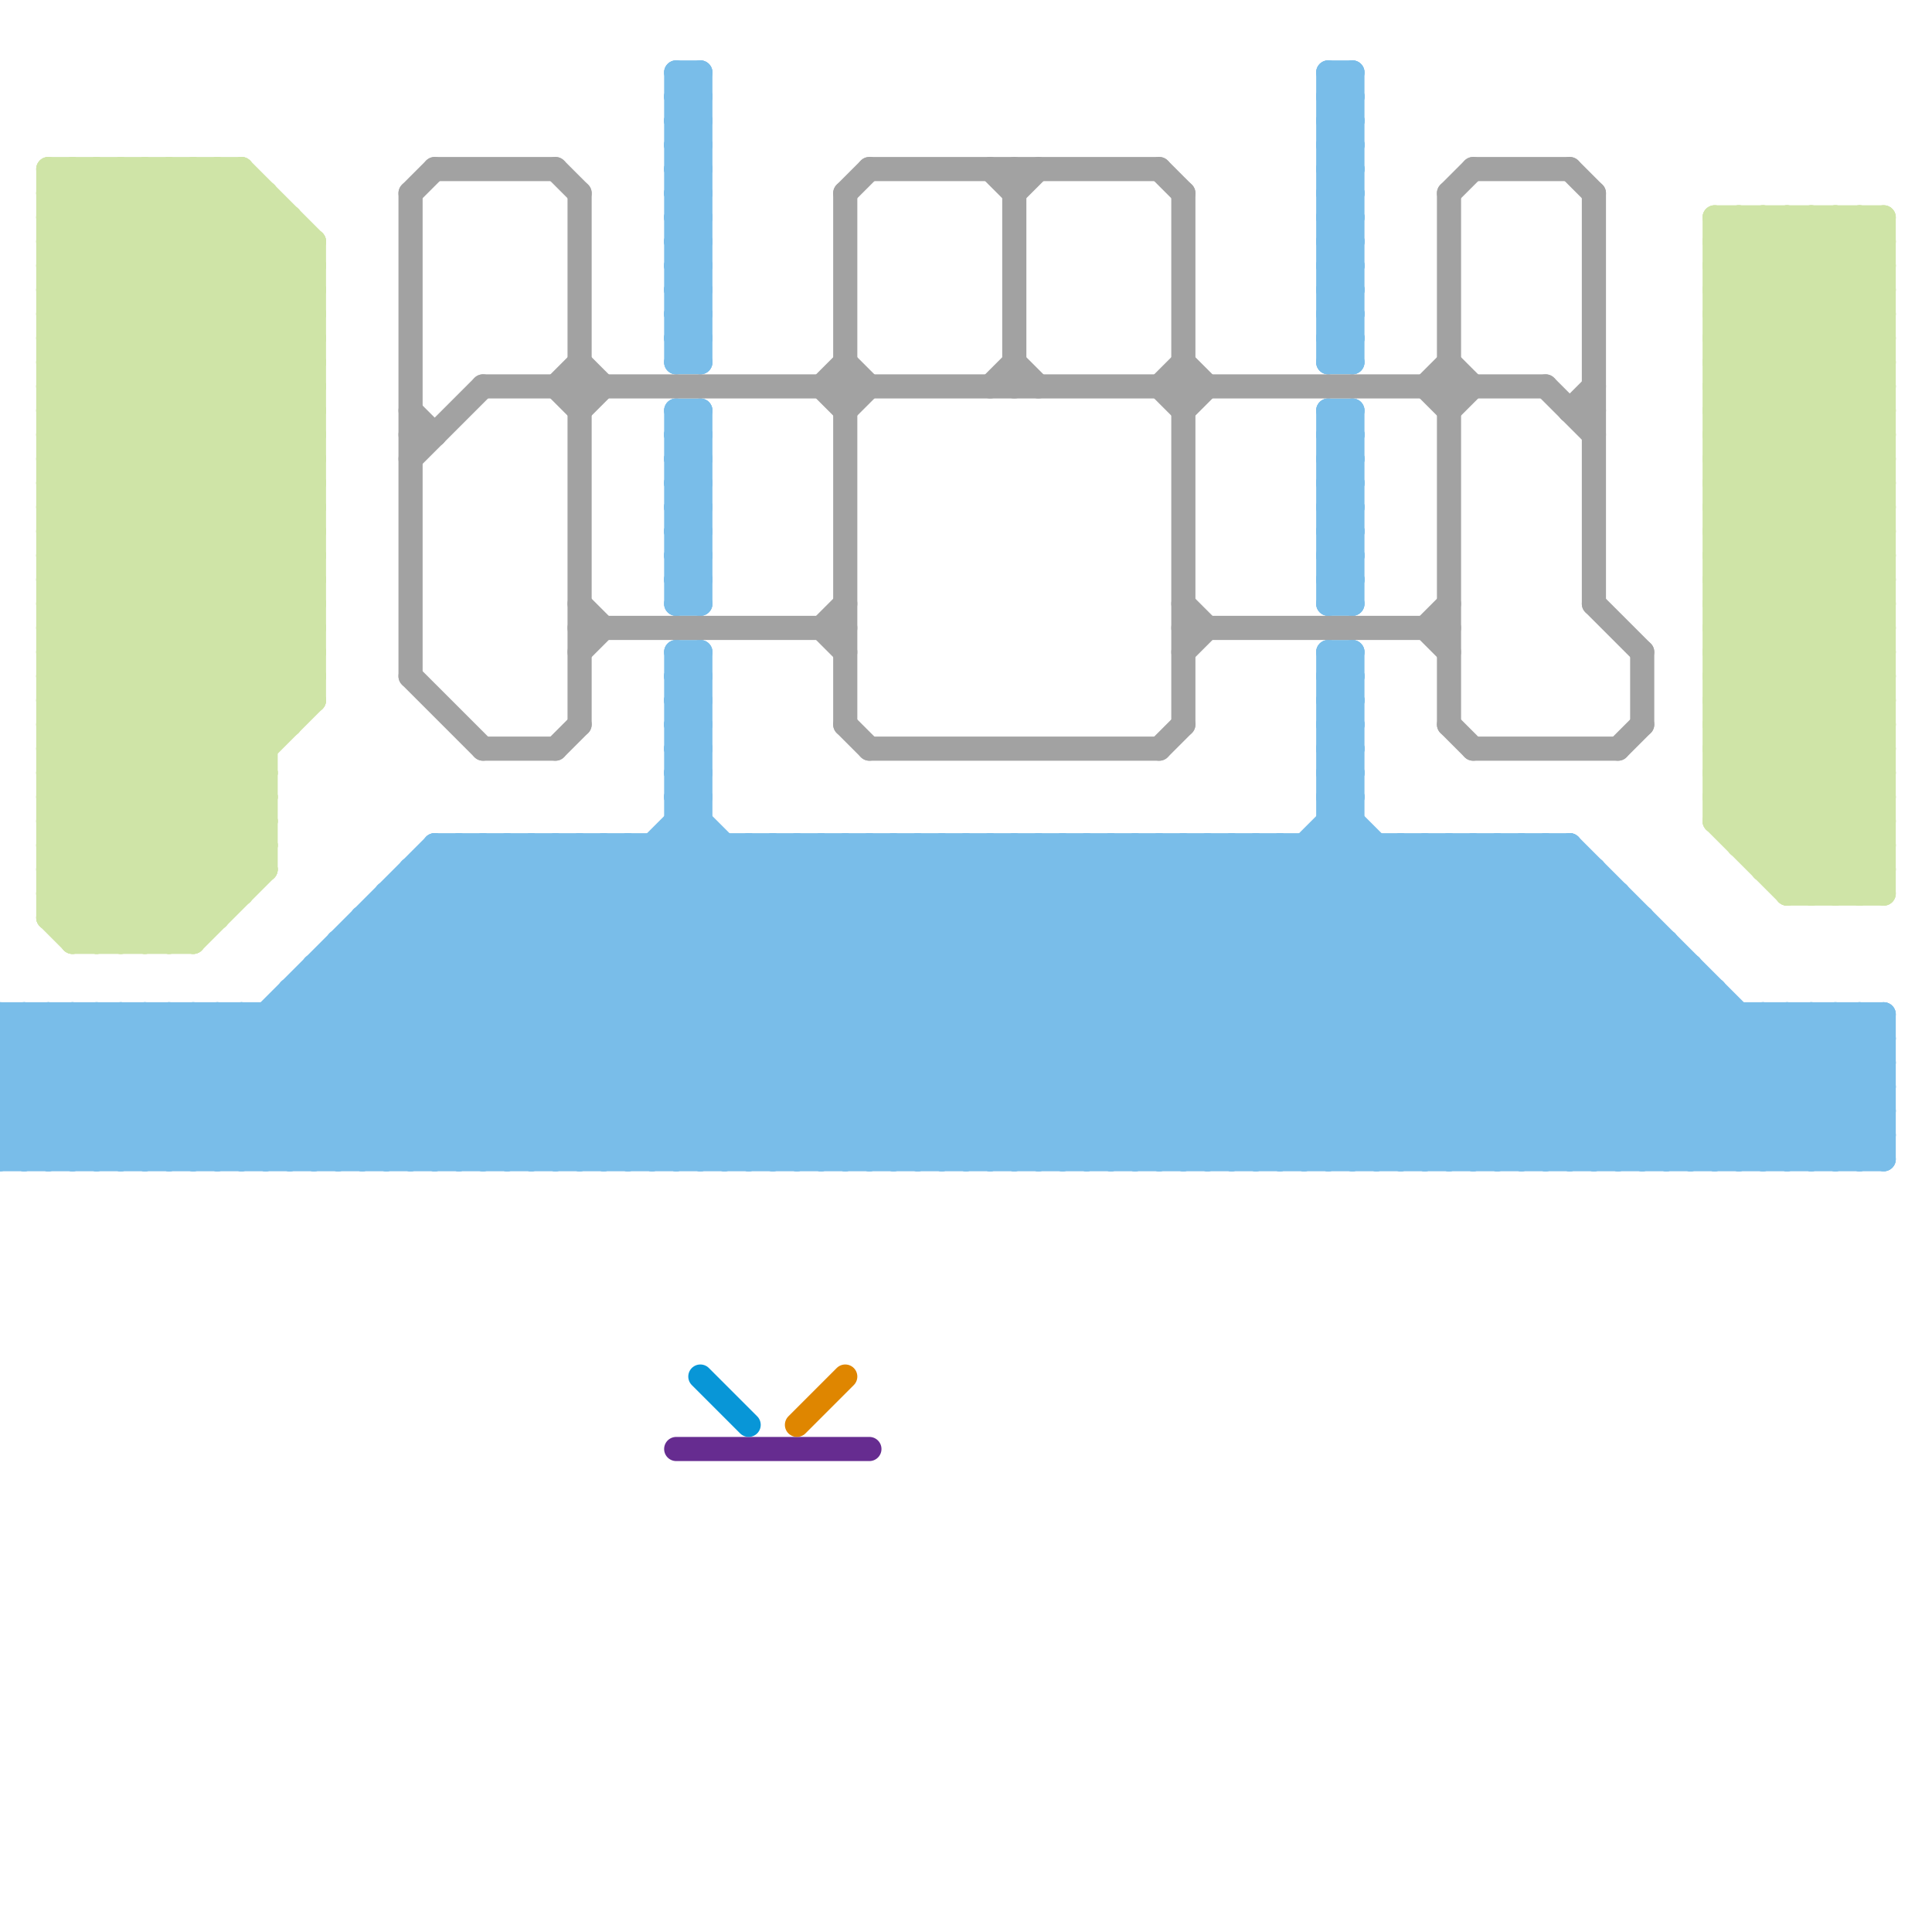 
<svg version="1.1" xmlns="http://www.w3.org/2000/svg" viewBox="0 0 80 80">
<style>line { stroke-width: 1; fill: none; stroke-linecap: round; stroke-linejoin: round; } .c0 { stroke: #79bde9 } .c1 { stroke: #cfe4a7 } .c2 { stroke: #a2a2a2 } .c3 { stroke: #662c90 } .c4 { stroke: #0896d7 } .c5 { stroke: #df8600 }</style><line class="c0" x1="55" y1="29" x2="56" y2="30"/><line class="c0" x1="55" y1="7" x2="56" y2="8"/><line class="c0" x1="28" y1="18" x2="29" y2="18"/><line class="c0" x1="64" y1="35" x2="77" y2="48"/><line class="c0" x1="38" y1="35" x2="38" y2="48"/><line class="c0" x1="77" y1="42" x2="78" y2="43"/><line class="c0" x1="7" y1="42" x2="7" y2="48"/><line class="c0" x1="55" y1="10" x2="56" y2="10"/><line class="c0" x1="40" y1="35" x2="40" y2="48"/><line class="c0" x1="55" y1="12" x2="56" y2="12"/><line class="c0" x1="62" y1="48" x2="70" y2="40"/><line class="c0" x1="41" y1="48" x2="56" y2="33"/><line class="c0" x1="63" y1="35" x2="76" y2="48"/><line class="c0" x1="55" y1="28" x2="56" y2="29"/><line class="c0" x1="4" y1="42" x2="10" y2="48"/><line class="c0" x1="28" y1="6" x2="29" y2="6"/><line class="c0" x1="55" y1="30" x2="56" y2="31"/><line class="c0" x1="28" y1="21" x2="29" y2="20"/><line class="c0" x1="28" y1="8" x2="29" y2="8"/><line class="c0" x1="73" y1="42" x2="78" y2="47"/><line class="c0" x1="42" y1="48" x2="56" y2="34"/><line class="c0" x1="25" y1="48" x2="38" y2="35"/><line class="c0" x1="28" y1="22" x2="29" y2="23"/><line class="c0" x1="12" y1="48" x2="25" y2="35"/><line class="c0" x1="33" y1="35" x2="33" y2="48"/><line class="c0" x1="55" y1="11" x2="56" y2="11"/><line class="c0" x1="69" y1="39" x2="69" y2="48"/><line class="c0" x1="55" y1="31" x2="56" y2="30"/><line class="c0" x1="58" y1="35" x2="71" y2="48"/><line class="c0" x1="29" y1="17" x2="29" y2="25"/><line class="c0" x1="55" y1="33" x2="56" y2="32"/><line class="c0" x1="55" y1="48" x2="66" y2="37"/><line class="c0" x1="28" y1="5" x2="29" y2="6"/><line class="c0" x1="28" y1="7" x2="29" y2="8"/><line class="c0" x1="52" y1="35" x2="65" y2="48"/><line class="c0" x1="28" y1="27" x2="29" y2="27"/><line class="c0" x1="28" y1="29" x2="29" y2="29"/><line class="c0" x1="13" y1="48" x2="26" y2="35"/><line class="c0" x1="60" y1="35" x2="73" y2="48"/><line class="c0" x1="55" y1="22" x2="56" y2="21"/><line class="c0" x1="34" y1="35" x2="34" y2="48"/><line class="c0" x1="28" y1="48" x2="41" y2="35"/><line class="c0" x1="12" y1="41" x2="19" y2="48"/><line class="c0" x1="53" y1="35" x2="66" y2="48"/><line class="c0" x1="30" y1="35" x2="30" y2="48"/><line class="c0" x1="55" y1="35" x2="68" y2="48"/><line class="c0" x1="28" y1="18" x2="29" y2="17"/><line class="c0" x1="28" y1="10" x2="29" y2="9"/><line class="c0" x1="28" y1="12" x2="29" y2="11"/><line class="c0" x1="40" y1="48" x2="53" y2="35"/><line class="c0" x1="17" y1="37" x2="28" y2="48"/><line class="c0" x1="65" y1="48" x2="71" y2="42"/><line class="c0" x1="8" y1="42" x2="8" y2="48"/><line class="c0" x1="55" y1="10" x2="56" y2="9"/><line class="c0" x1="55" y1="12" x2="56" y2="11"/><line class="c0" x1="73" y1="42" x2="73" y2="48"/><line class="c0" x1="54" y1="35" x2="54" y2="48"/><line class="c0" x1="28" y1="28" x2="29" y2="28"/><line class="c0" x1="0" y1="43" x2="78" y2="43"/><line class="c0" x1="10" y1="42" x2="10" y2="48"/><line class="c0" x1="55" y1="6" x2="56" y2="7"/><line class="c0" x1="55" y1="8" x2="56" y2="9"/><line class="c0" x1="55" y1="28" x2="56" y2="28"/><line class="c0" x1="46" y1="35" x2="59" y2="48"/><line class="c0" x1="55" y1="30" x2="56" y2="30"/><line class="c0" x1="8" y1="48" x2="21" y2="35"/><line class="c0" x1="74" y1="42" x2="74" y2="48"/><line class="c0" x1="28" y1="9" x2="29" y2="10"/><line class="c0" x1="48" y1="35" x2="61" y2="48"/><line class="c0" x1="55" y1="13" x2="56" y2="13"/><line class="c0" x1="15" y1="38" x2="15" y2="48"/><line class="c0" x1="55" y1="11" x2="56" y2="10"/><line class="c0" x1="59" y1="35" x2="59" y2="48"/><line class="c0" x1="55" y1="27" x2="56" y2="28"/><line class="c0" x1="13" y1="40" x2="70" y2="40"/><line class="c0" x1="28" y1="5" x2="29" y2="5"/><line class="c0" x1="28" y1="7" x2="29" y2="7"/><line class="c0" x1="34" y1="48" x2="47" y2="35"/><line class="c0" x1="3" y1="42" x2="3" y2="48"/><line class="c0" x1="76" y1="48" x2="78" y2="46"/><line class="c0" x1="49" y1="35" x2="49" y2="48"/><line class="c0" x1="28" y1="29" x2="29" y2="28"/><line class="c0" x1="36" y1="35" x2="36" y2="48"/><line class="c0" x1="36" y1="48" x2="49" y2="35"/><line class="c0" x1="5" y1="42" x2="5" y2="48"/><line class="c0" x1="30" y1="48" x2="43" y2="35"/><line class="c0" x1="28" y1="27" x2="28" y2="48"/><line class="c0" x1="28" y1="23" x2="29" y2="24"/><line class="c0" x1="74" y1="48" x2="78" y2="44"/><line class="c0" x1="28" y1="17" x2="29" y2="18"/><line class="c0" x1="0" y1="44" x2="2" y2="42"/><line class="c0" x1="55" y1="32" x2="56" y2="31"/><line class="c0" x1="31" y1="35" x2="31" y2="48"/><line class="c0" x1="55" y1="17" x2="56" y2="18"/><line class="c0" x1="31" y1="48" x2="44" y2="35"/><line class="c0" x1="61" y1="35" x2="74" y2="48"/><line class="c0" x1="0" y1="43" x2="1" y2="42"/><line class="c0" x1="28" y1="28" x2="29" y2="27"/><line class="c0" x1="21" y1="35" x2="34" y2="48"/><line class="c0" x1="64" y1="35" x2="64" y2="48"/><line class="c0" x1="60" y1="48" x2="69" y2="39"/><line class="c0" x1="0" y1="43" x2="5" y2="48"/><line class="c0" x1="23" y1="35" x2="36" y2="48"/><line class="c0" x1="76" y1="42" x2="76" y2="48"/><line class="c0" x1="28" y1="9" x2="29" y2="9"/><line class="c0" x1="49" y1="48" x2="62" y2="35"/><line class="c0" x1="0" y1="46" x2="2" y2="48"/><line class="c0" x1="55" y1="13" x2="56" y2="12"/><line class="c0" x1="24" y1="48" x2="37" y2="35"/><line class="c0" x1="28" y1="32" x2="29" y2="33"/><line class="c0" x1="50" y1="35" x2="50" y2="48"/><line class="c0" x1="55" y1="27" x2="56" y2="27"/><line class="c0" x1="51" y1="35" x2="64" y2="48"/><line class="c0" x1="55" y1="19" x2="56" y2="19"/><line class="c0" x1="55" y1="21" x2="56" y2="21"/><line class="c0" x1="14" y1="48" x2="29" y2="33"/><line class="c0" x1="2" y1="48" x2="8" y2="42"/><line class="c0" x1="28" y1="15" x2="29" y2="15"/><line class="c0" x1="6" y1="42" x2="6" y2="48"/><line class="c0" x1="28" y1="17" x2="29" y2="17"/><line class="c0" x1="55" y1="17" x2="55" y2="25"/><line class="c0" x1="71" y1="41" x2="71" y2="48"/><line class="c0" x1="52" y1="35" x2="52" y2="48"/><line class="c0" x1="75" y1="48" x2="78" y2="45"/><line class="c0" x1="39" y1="35" x2="39" y2="48"/><line class="c0" x1="39" y1="48" x2="52" y2="35"/><line class="c0" x1="17" y1="36" x2="29" y2="48"/><line class="c0" x1="28" y1="20" x2="29" y2="19"/><line class="c0" x1="72" y1="42" x2="72" y2="48"/><line class="c0" x1="37" y1="48" x2="50" y2="35"/><line class="c0" x1="53" y1="35" x2="53" y2="48"/><line class="c0" x1="14" y1="39" x2="69" y2="39"/><line class="c0" x1="28" y1="14" x2="29" y2="15"/><line class="c0" x1="0" y1="42" x2="78" y2="42"/><line class="c0" x1="64" y1="48" x2="71" y2="41"/><line class="c0" x1="55" y1="14" x2="56" y2="15"/><line class="c0" x1="7" y1="42" x2="13" y2="48"/><line class="c0" x1="28" y1="9" x2="29" y2="8"/><line class="c0" x1="57" y1="48" x2="67" y2="38"/><line class="c0" x1="24" y1="35" x2="37" y2="48"/><line class="c0" x1="63" y1="35" x2="63" y2="48"/><line class="c0" x1="32" y1="35" x2="45" y2="48"/><line class="c0" x1="50" y1="48" x2="63" y2="35"/><line class="c0" x1="26" y1="35" x2="39" y2="48"/><line class="c0" x1="75" y1="42" x2="78" y2="45"/><line class="c0" x1="58" y1="35" x2="58" y2="48"/><line class="c0" x1="52" y1="48" x2="65" y2="35"/><line class="c0" x1="55" y1="19" x2="56" y2="18"/><line class="c0" x1="55" y1="21" x2="56" y2="20"/><line class="c0" x1="27" y1="48" x2="40" y2="35"/><line class="c0" x1="0" y1="48" x2="78" y2="48"/><line class="c0" x1="42" y1="35" x2="55" y2="48"/><line class="c0" x1="28" y1="15" x2="29" y2="14"/><line class="c0" x1="60" y1="35" x2="60" y2="48"/><line class="c0" x1="28" y1="31" x2="29" y2="32"/><line class="c0" x1="44" y1="35" x2="57" y2="48"/><line class="c0" x1="68" y1="48" x2="74" y2="42"/><line class="c0" x1="55" y1="18" x2="56" y2="18"/><line class="c0" x1="59" y1="48" x2="68" y2="39"/><line class="c0" x1="55" y1="20" x2="56" y2="20"/><line class="c0" x1="28" y1="14" x2="29" y2="14"/><line class="c0" x1="54" y1="48" x2="66" y2="36"/><line class="c0" x1="46" y1="35" x2="46" y2="48"/><line class="c0" x1="71" y1="48" x2="77" y2="42"/><line class="c0" x1="66" y1="36" x2="66" y2="48"/><line class="c0" x1="28" y1="17" x2="28" y2="25"/><line class="c0" x1="0" y1="47" x2="1" y2="48"/><line class="c0" x1="12" y1="41" x2="71" y2="41"/><line class="c0" x1="28" y1="30" x2="29" y2="31"/><line class="c0" x1="0" y1="42" x2="0" y2="48"/><line class="c0" x1="2" y1="42" x2="2" y2="48"/><line class="c0" x1="10" y1="42" x2="16" y2="48"/><line class="c0" x1="55" y1="24" x2="56" y2="25"/><line class="c0" x1="19" y1="35" x2="32" y2="48"/><line class="c0" x1="55" y1="9" x2="56" y2="10"/><line class="c0" x1="16" y1="37" x2="16" y2="48"/><line class="c0" x1="17" y1="36" x2="66" y2="36"/><line class="c0" x1="55" y1="29" x2="56" y2="29"/><line class="c0" x1="28" y1="34" x2="42" y2="48"/><line class="c0" x1="55" y1="15" x2="56" y2="15"/><line class="c0" x1="55" y1="7" x2="56" y2="7"/><line class="c0" x1="20" y1="35" x2="33" y2="48"/><line class="c0" x1="14" y1="39" x2="14" y2="48"/><line class="c0" x1="28" y1="3" x2="29" y2="4"/><line class="c0" x1="51" y1="35" x2="51" y2="48"/><line class="c0" x1="28" y1="25" x2="29" y2="25"/><line class="c0" x1="3" y1="48" x2="9" y2="42"/><line class="c0" x1="3" y1="42" x2="9" y2="48"/><line class="c0" x1="55" y1="18" x2="56" y2="17"/><line class="c0" x1="55" y1="20" x2="56" y2="19"/><line class="c0" x1="45" y1="35" x2="58" y2="48"/><line class="c0" x1="7" y1="48" x2="20" y2="35"/><line class="c0" x1="5" y1="42" x2="11" y2="48"/><line class="c0" x1="47" y1="35" x2="60" y2="48"/><line class="c0" x1="21" y1="35" x2="21" y2="48"/><line class="c0" x1="46" y1="48" x2="59" y2="35"/><line class="c0" x1="21" y1="48" x2="34" y2="35"/><line class="c0" x1="22" y1="35" x2="35" y2="48"/><line class="c0" x1="28" y1="14" x2="29" y2="13"/><line class="c0" x1="28" y1="6" x2="29" y2="5"/><line class="c0" x1="28" y1="8" x2="29" y2="7"/><line class="c0" x1="23" y1="35" x2="23" y2="48"/><line class="c0" x1="28" y1="24" x2="29" y2="25"/><line class="c0" x1="48" y1="48" x2="61" y2="35"/><line class="c0" x1="6" y1="42" x2="12" y2="48"/><line class="c0" x1="13" y1="41" x2="20" y2="48"/><line class="c0" x1="28" y1="33" x2="43" y2="48"/><line class="c0" x1="28" y1="22" x2="29" y2="22"/><line class="c0" x1="55" y1="4" x2="56" y2="5"/><line class="c0" x1="12" y1="41" x2="12" y2="48"/><line class="c0" x1="28" y1="11" x2="29" y2="12"/><line class="c0" x1="0" y1="46" x2="4" y2="42"/><line class="c0" x1="27" y1="35" x2="40" y2="48"/><line class="c0" x1="55" y1="9" x2="56" y2="9"/><line class="c0" x1="55" y1="29" x2="56" y2="28"/><line class="c0" x1="5" y1="48" x2="18" y2="35"/><line class="c0" x1="41" y1="35" x2="54" y2="48"/><line class="c0" x1="14" y1="40" x2="22" y2="48"/><line class="c0" x1="55" y1="7" x2="56" y2="6"/><line class="c0" x1="35" y1="35" x2="48" y2="48"/><line class="c0" x1="77" y1="48" x2="78" y2="47"/><line class="c0" x1="55" y1="23" x2="56" y2="24"/><line class="c0" x1="28" y1="3" x2="29" y2="3"/><line class="c0" x1="28" y1="19" x2="29" y2="20"/><line class="c0" x1="28" y1="13" x2="29" y2="14"/><line class="c0" x1="55" y1="6" x2="56" y2="6"/><line class="c0" x1="55" y1="8" x2="56" y2="8"/><line class="c0" x1="29" y1="48" x2="42" y2="35"/><line class="c0" x1="23" y1="48" x2="36" y2="35"/><line class="c0" x1="55" y1="28" x2="56" y2="27"/><line class="c0" x1="59" y1="35" x2="72" y2="48"/><line class="c0" x1="10" y1="48" x2="23" y2="35"/><line class="c0" x1="15" y1="48" x2="29" y2="34"/><line class="c0" x1="55" y1="30" x2="56" y2="29"/><line class="c0" x1="28" y1="24" x2="29" y2="24"/><line class="c0" x1="24" y1="35" x2="24" y2="48"/><line class="c0" x1="70" y1="40" x2="70" y2="48"/><line class="c0" x1="1" y1="48" x2="7" y2="42"/><line class="c0" x1="28" y1="22" x2="29" y2="21"/><line class="c0" x1="54" y1="35" x2="67" y2="48"/><line class="c0" x1="76" y1="42" x2="78" y2="44"/><line class="c0" x1="26" y1="35" x2="26" y2="48"/><line class="c0" x1="28" y1="5" x2="29" y2="4"/><line class="c0" x1="28" y1="7" x2="29" y2="6"/><line class="c0" x1="9" y1="42" x2="15" y2="48"/><line class="c0" x1="55" y1="34" x2="69" y2="48"/><line class="c0" x1="55" y1="9" x2="56" y2="8"/><line class="c0" x1="28" y1="23" x2="29" y2="23"/><line class="c0" x1="42" y1="35" x2="42" y2="48"/><line class="c0" x1="13" y1="40" x2="21" y2="48"/><line class="c0" x1="28" y1="21" x2="29" y2="22"/><line class="c0" x1="43" y1="35" x2="56" y2="48"/><line class="c0" x1="11" y1="42" x2="11" y2="48"/><line class="c0" x1="18" y1="35" x2="31" y2="48"/><line class="c0" x1="55" y1="3" x2="56" y2="4"/><line class="c0" x1="17" y1="48" x2="30" y2="35"/><line class="c0" x1="11" y1="48" x2="24" y2="35"/><line class="c0" x1="55" y1="25" x2="56" y2="25"/><line class="c0" x1="44" y1="35" x2="44" y2="48"/><line class="c0" x1="55" y1="17" x2="56" y2="17"/><line class="c0" x1="28" y1="4" x2="29" y2="5"/><line class="c0" x1="19" y1="35" x2="19" y2="48"/><line class="c0" x1="55" y1="27" x2="55" y2="48"/><line class="c0" x1="28" y1="3" x2="28" y2="15"/><line class="c0" x1="6" y1="48" x2="19" y2="35"/><line class="c0" x1="55" y1="31" x2="56" y2="32"/><line class="c0" x1="28" y1="13" x2="29" y2="13"/><line class="c0" x1="53" y1="48" x2="65" y2="36"/><line class="c0" x1="55" y1="6" x2="56" y2="5"/><line class="c0" x1="55" y1="8" x2="56" y2="7"/><line class="c0" x1="29" y1="27" x2="29" y2="48"/><line class="c0" x1="61" y1="48" x2="69" y2="40"/><line class="c0" x1="55" y1="22" x2="56" y2="23"/><line class="c0" x1="13" y1="40" x2="13" y2="48"/><line class="c0" x1="28" y1="24" x2="29" y2="23"/><line class="c0" x1="32" y1="35" x2="32" y2="48"/><line class="c0" x1="32" y1="48" x2="45" y2="35"/><line class="c0" x1="1" y1="42" x2="1" y2="48"/><line class="c0" x1="26" y1="48" x2="39" y2="35"/><line class="c0" x1="28" y1="18" x2="29" y2="19"/><line class="c0" x1="47" y1="35" x2="47" y2="48"/><line class="c0" x1="62" y1="35" x2="75" y2="48"/><line class="c0" x1="28" y1="10" x2="29" y2="11"/><line class="c0" x1="28" y1="12" x2="29" y2="13"/><line class="c0" x1="16" y1="37" x2="67" y2="37"/><line class="c0" x1="56" y1="3" x2="56" y2="15"/><line class="c0" x1="16" y1="38" x2="26" y2="48"/><line class="c0" x1="28" y1="32" x2="29" y2="32"/><line class="c0" x1="28" y1="34" x2="29" y2="34"/><line class="c0" x1="55" y1="10" x2="56" y2="11"/><line class="c0" x1="55" y1="12" x2="56" y2="13"/><line class="c0" x1="77" y1="42" x2="77" y2="48"/><line class="c0" x1="0" y1="42" x2="6" y2="48"/><line class="c0" x1="28" y1="23" x2="29" y2="22"/><line class="c0" x1="75" y1="42" x2="75" y2="48"/><line class="c0" x1="2" y1="42" x2="8" y2="48"/><line class="c0" x1="44" y1="48" x2="57" y2="35"/><line class="c0" x1="0" y1="45" x2="3" y2="48"/><line class="c0" x1="14" y1="39" x2="23" y2="48"/><line class="c0" x1="28" y1="4" x2="29" y2="4"/><line class="c0" x1="0" y1="44" x2="78" y2="44"/><line class="c0" x1="45" y1="35" x2="45" y2="48"/><line class="c0" x1="0" y1="46" x2="78" y2="46"/><line class="c0" x1="45" y1="48" x2="58" y2="35"/><line class="c0" x1="20" y1="35" x2="20" y2="48"/><line class="c0" x1="55" y1="11" x2="56" y2="12"/><line class="c0" x1="20" y1="48" x2="33" y2="35"/><line class="c0" x1="55" y1="31" x2="56" y2="31"/><line class="c0" x1="29" y1="3" x2="29" y2="15"/><line class="c0" x1="55" y1="33" x2="56" y2="33"/><line class="c0" x1="56" y1="17" x2="56" y2="25"/><line class="c0" x1="22" y1="35" x2="22" y2="48"/><line class="c0" x1="22" y1="48" x2="35" y2="35"/><line class="c0" x1="55" y1="22" x2="56" y2="22"/><line class="c0" x1="55" y1="14" x2="56" y2="14"/><line class="c0" x1="51" y1="48" x2="64" y2="35"/><line class="c0" x1="37" y1="35" x2="50" y2="48"/><line class="c0" x1="55" y1="32" x2="56" y2="33"/><line class="c0" x1="28" y1="10" x2="29" y2="10"/><line class="c0" x1="28" y1="12" x2="29" y2="12"/><line class="c0" x1="38" y1="48" x2="51" y2="35"/><line class="c0" x1="28" y1="32" x2="29" y2="31"/><line class="c0" x1="15" y1="38" x2="68" y2="38"/><line class="c0" x1="65" y1="35" x2="78" y2="48"/><line class="c0" x1="28" y1="28" x2="29" y2="29"/><line class="c0" x1="33" y1="48" x2="46" y2="35"/><line class="c0" x1="63" y1="48" x2="70" y2="41"/><line class="c0" x1="55" y1="33" x2="70" y2="48"/><line class="c0" x1="58" y1="48" x2="68" y2="38"/><line class="c0" x1="41" y1="35" x2="41" y2="48"/><line class="c0" x1="35" y1="35" x2="35" y2="48"/><line class="c0" x1="9" y1="42" x2="9" y2="48"/><line class="c0" x1="66" y1="48" x2="72" y2="42"/><line class="c0" x1="28" y1="31" x2="29" y2="31"/><line class="c0" x1="28" y1="33" x2="29" y2="33"/><line class="c0" x1="55" y1="3" x2="55" y2="15"/><line class="c0" x1="55" y1="13" x2="56" y2="14"/><line class="c0" x1="74" y1="42" x2="78" y2="46"/><line class="c0" x1="28" y1="4" x2="29" y2="3"/><line class="c0" x1="55" y1="5" x2="56" y2="6"/><line class="c0" x1="18" y1="35" x2="65" y2="35"/><line class="c0" x1="25" y1="35" x2="38" y2="48"/><line class="c0" x1="78" y1="42" x2="78" y2="48"/><line class="c0" x1="47" y1="48" x2="60" y2="35"/><line class="c0" x1="72" y1="48" x2="78" y2="42"/><line class="c0" x1="61" y1="35" x2="61" y2="48"/><line class="c0" x1="48" y1="35" x2="48" y2="48"/><line class="c0" x1="55" y1="14" x2="56" y2="13"/><line class="c0" x1="28" y1="30" x2="29" y2="30"/><line class="c0" x1="0" y1="45" x2="3" y2="42"/><line class="c0" x1="0" y1="45" x2="78" y2="45"/><line class="c0" x1="4" y1="42" x2="4" y2="48"/><line class="c0" x1="38" y1="35" x2="51" y2="48"/><line class="c0" x1="55" y1="32" x2="56" y2="32"/><line class="c0" x1="55" y1="24" x2="56" y2="24"/><line class="c0" x1="55" y1="34" x2="56" y2="34"/><line class="c0" x1="16" y1="37" x2="27" y2="48"/><line class="c0" x1="40" y1="35" x2="53" y2="48"/><line class="c0" x1="4" y1="48" x2="10" y2="42"/><line class="c0" x1="28" y1="20" x2="29" y2="21"/><line class="c0" x1="35" y1="48" x2="48" y2="35"/><line class="c0" x1="62" y1="35" x2="62" y2="48"/><line class="c0" x1="55" y1="15" x2="56" y2="14"/><line class="c0" x1="43" y1="35" x2="43" y2="48"/><line class="c0" x1="18" y1="35" x2="18" y2="48"/><line class="c0" x1="43" y1="48" x2="56" y2="35"/><line class="c0" x1="0" y1="44" x2="4" y2="48"/><line class="c0" x1="28" y1="31" x2="29" y2="30"/><line class="c0" x1="28" y1="33" x2="29" y2="32"/><line class="c0" x1="67" y1="48" x2="73" y2="42"/><line class="c0" x1="28" y1="25" x2="29" y2="24"/><line class="c0" x1="57" y1="35" x2="57" y2="48"/><line class="c0" x1="55" y1="5" x2="56" y2="5"/><line class="c0" x1="33" y1="35" x2="46" y2="48"/><line class="c0" x1="69" y1="48" x2="75" y2="42"/><line class="c0" x1="0" y1="47" x2="78" y2="47"/><line class="c0" x1="55" y1="19" x2="56" y2="20"/><line class="c0" x1="11" y1="42" x2="17" y2="48"/><line class="c0" x1="55" y1="21" x2="56" y2="22"/><line class="c0" x1="34" y1="35" x2="47" y2="48"/><line class="c0" x1="28" y1="35" x2="41" y2="48"/><line class="c0" x1="18" y1="36" x2="30" y2="48"/><line class="c0" x1="28" y1="30" x2="29" y2="29"/><line class="c0" x1="15" y1="38" x2="25" y2="48"/><line class="c0" x1="68" y1="38" x2="68" y2="48"/><line class="c0" x1="55" y1="4" x2="56" y2="4"/><line class="c0" x1="17" y1="36" x2="17" y2="48"/><line class="c0" x1="55" y1="24" x2="56" y2="23"/><line class="c0" x1="28" y1="11" x2="29" y2="11"/><line class="c0" x1="28" y1="20" x2="29" y2="20"/><line class="c0" x1="16" y1="48" x2="29" y2="35"/><line class="c0" x1="70" y1="48" x2="76" y2="42"/><line class="c0" x1="1" y1="42" x2="7" y2="48"/><line class="c0" x1="18" y1="48" x2="31" y2="35"/><line class="c0" x1="73" y1="48" x2="78" y2="43"/><line class="c0" x1="55" y1="23" x2="56" y2="23"/><line class="c0" x1="56" y1="27" x2="56" y2="48"/><line class="c0" x1="65" y1="35" x2="65" y2="48"/><line class="c0" x1="55" y1="5" x2="56" y2="4"/><line class="c0" x1="28" y1="19" x2="29" y2="19"/><line class="c0" x1="67" y1="37" x2="67" y2="48"/><line class="c0" x1="36" y1="35" x2="49" y2="48"/><line class="c0" x1="12" y1="42" x2="18" y2="48"/><line class="c0" x1="37" y1="35" x2="37" y2="48"/><line class="c0" x1="31" y1="35" x2="44" y2="48"/><line class="c0" x1="55" y1="4" x2="56" y2="3"/><line class="c0" x1="0" y1="47" x2="5" y2="42"/><line class="c0" x1="55" y1="18" x2="56" y2="19"/><line class="c0" x1="55" y1="20" x2="56" y2="21"/><line class="c0" x1="28" y1="11" x2="29" y2="10"/><line class="c0" x1="39" y1="35" x2="52" y2="48"/><line class="c0" x1="56" y1="48" x2="67" y2="37"/><line class="c0" x1="15" y1="39" x2="24" y2="48"/><line class="c0" x1="28" y1="6" x2="29" y2="7"/><line class="c0" x1="28" y1="21" x2="29" y2="21"/><line class="c0" x1="28" y1="8" x2="29" y2="9"/><line class="c0" x1="9" y1="48" x2="22" y2="35"/><line class="c0" x1="55" y1="3" x2="56" y2="3"/><line class="c0" x1="19" y1="48" x2="32" y2="35"/><line class="c0" x1="55" y1="23" x2="56" y2="22"/><line class="c0" x1="55" y1="25" x2="56" y2="24"/><line class="c0" x1="49" y1="35" x2="62" y2="48"/><line class="c0" x1="27" y1="35" x2="27" y2="48"/><line class="c0" x1="0" y1="48" x2="6" y2="42"/><line class="c0" x1="25" y1="35" x2="25" y2="48"/><line class="c0" x1="8" y1="42" x2="14" y2="48"/><line class="c0" x1="28" y1="19" x2="29" y2="18"/><line class="c0" x1="50" y1="35" x2="63" y2="48"/><line class="c0" x1="28" y1="13" x2="29" y2="12"/><line class="c0" x1="28" y1="27" x2="29" y2="28"/><line class="c0" x1="28" y1="29" x2="29" y2="30"/><line class="c1" x1="71" y1="18" x2="78" y2="18"/><line class="c1" x1="2" y1="17" x2="13" y2="17"/><line class="c1" x1="74" y1="37" x2="78" y2="33"/><line class="c1" x1="2" y1="15" x2="10" y2="7"/><line class="c1" x1="2" y1="23" x2="11" y2="32"/><line class="c1" x1="8" y1="39" x2="11" y2="36"/><line class="c1" x1="2" y1="34" x2="7" y2="39"/><line class="c1" x1="71" y1="30" x2="78" y2="30"/><line class="c1" x1="2" y1="9" x2="4" y2="7"/><line class="c1" x1="2" y1="35" x2="6" y2="39"/><line class="c1" x1="2" y1="35" x2="11" y2="35"/><line class="c1" x1="2" y1="29" x2="13" y2="29"/><line class="c1" x1="71" y1="22" x2="78" y2="22"/><line class="c1" x1="2" y1="27" x2="11" y2="36"/><line class="c1" x1="9" y1="7" x2="13" y2="11"/><line class="c1" x1="71" y1="24" x2="78" y2="24"/><line class="c1" x1="72" y1="35" x2="78" y2="35"/><line class="c1" x1="74" y1="9" x2="78" y2="13"/><line class="c1" x1="71" y1="34" x2="78" y2="34"/><line class="c1" x1="2" y1="31" x2="13" y2="20"/><line class="c1" x1="71" y1="16" x2="78" y2="9"/><line class="c1" x1="71" y1="18" x2="78" y2="11"/><line class="c1" x1="2" y1="27" x2="13" y2="27"/><line class="c1" x1="2" y1="15" x2="13" y2="26"/><line class="c1" x1="2" y1="28" x2="13" y2="17"/><line class="c1" x1="2" y1="17" x2="13" y2="28"/><line class="c1" x1="2" y1="30" x2="9" y2="37"/><line class="c1" x1="2" y1="30" x2="13" y2="19"/><line class="c1" x1="71" y1="9" x2="78" y2="16"/><line class="c1" x1="71" y1="11" x2="78" y2="18"/><line class="c1" x1="76" y1="9" x2="76" y2="37"/><line class="c1" x1="71" y1="21" x2="78" y2="28"/><line class="c1" x1="71" y1="22" x2="78" y2="15"/><line class="c1" x1="71" y1="23" x2="78" y2="30"/><line class="c1" x1="71" y1="24" x2="78" y2="17"/><line class="c1" x1="6" y1="39" x2="11" y2="34"/><line class="c1" x1="71" y1="34" x2="78" y2="27"/><line class="c1" x1="75" y1="9" x2="75" y2="37"/><line class="c1" x1="2" y1="34" x2="13" y2="23"/><line class="c1" x1="76" y1="37" x2="78" y2="35"/><line class="c1" x1="2" y1="18" x2="13" y2="29"/><line class="c1" x1="2" y1="14" x2="13" y2="14"/><line class="c1" x1="2" y1="20" x2="12" y2="10"/><line class="c1" x1="71" y1="27" x2="78" y2="34"/><line class="c1" x1="2" y1="16" x2="13" y2="16"/><line class="c1" x1="74" y1="37" x2="78" y2="37"/><line class="c1" x1="71" y1="9" x2="78" y2="9"/><line class="c1" x1="71" y1="11" x2="78" y2="11"/><line class="c1" x1="2" y1="28" x2="13" y2="28"/><line class="c1" x1="2" y1="37" x2="4" y2="39"/><line class="c1" x1="71" y1="21" x2="78" y2="21"/><line class="c1" x1="71" y1="23" x2="78" y2="23"/><line class="c1" x1="2" y1="37" x2="13" y2="26"/><line class="c1" x1="10" y1="7" x2="10" y2="37"/><line class="c1" x1="2" y1="10" x2="5" y2="7"/><line class="c1" x1="2" y1="11" x2="13" y2="11"/><line class="c1" x1="71" y1="27" x2="78" y2="27"/><line class="c1" x1="2" y1="22" x2="13" y2="11"/><line class="c1" x1="72" y1="9" x2="78" y2="15"/><line class="c1" x1="76" y1="9" x2="78" y2="11"/><line class="c1" x1="8" y1="7" x2="8" y2="39"/><line class="c1" x1="2" y1="9" x2="12" y2="9"/><line class="c1" x1="71" y1="21" x2="78" y2="14"/><line class="c1" x1="2" y1="20" x2="12" y2="30"/><line class="c1" x1="2" y1="8" x2="13" y2="19"/><line class="c1" x1="9" y1="7" x2="9" y2="38"/><line class="c1" x1="2" y1="21" x2="13" y2="10"/><line class="c1" x1="71" y1="23" x2="78" y2="16"/><line class="c1" x1="72" y1="9" x2="72" y2="35"/><line class="c1" x1="2" y1="31" x2="9" y2="38"/><line class="c1" x1="71" y1="12" x2="78" y2="19"/><line class="c1" x1="73" y1="9" x2="78" y2="14"/><line class="c1" x1="71" y1="14" x2="78" y2="21"/><line class="c1" x1="6" y1="7" x2="13" y2="14"/><line class="c1" x1="71" y1="32" x2="78" y2="32"/><line class="c1" x1="73" y1="9" x2="73" y2="36"/><line class="c1" x1="2" y1="19" x2="12" y2="9"/><line class="c1" x1="6" y1="7" x2="6" y2="39"/><line class="c1" x1="71" y1="27" x2="78" y2="20"/><line class="c1" x1="2" y1="25" x2="13" y2="14"/><line class="c1" x1="2" y1="32" x2="8" y2="38"/><line class="c1" x1="10" y1="7" x2="13" y2="10"/><line class="c1" x1="2" y1="11" x2="6" y2="7"/><line class="c1" x1="3" y1="7" x2="3" y2="39"/><line class="c1" x1="75" y1="9" x2="78" y2="12"/><line class="c1" x1="2" y1="11" x2="13" y2="22"/><line class="c1" x1="73" y1="36" x2="78" y2="36"/><line class="c1" x1="71" y1="20" x2="78" y2="27"/><line class="c1" x1="2" y1="19" x2="13" y2="19"/><line class="c1" x1="71" y1="12" x2="78" y2="12"/><line class="c1" x1="2" y1="21" x2="13" y2="21"/><line class="c1" x1="5" y1="7" x2="5" y2="39"/><line class="c1" x1="71" y1="14" x2="78" y2="14"/><line class="c1" x1="2" y1="13" x2="13" y2="13"/><line class="c1" x1="71" y1="32" x2="78" y2="25"/><line class="c1" x1="2" y1="28" x2="10" y2="36"/><line class="c1" x1="4" y1="7" x2="4" y2="39"/><line class="c1" x1="2" y1="31" x2="11" y2="31"/><line class="c1" x1="7" y1="39" x2="11" y2="35"/><line class="c1" x1="2" y1="33" x2="11" y2="33"/><line class="c1" x1="2" y1="19" x2="12" y2="29"/><line class="c1" x1="71" y1="20" x2="78" y2="20"/><line class="c1" x1="2" y1="13" x2="8" y2="7"/><line class="c1" x1="2" y1="25" x2="11" y2="34"/><line class="c1" x1="2" y1="16" x2="10" y2="8"/><line class="c1" x1="3" y1="7" x2="13" y2="17"/><line class="c1" x1="2" y1="24" x2="13" y2="13"/><line class="c1" x1="2" y1="13" x2="13" y2="24"/><line class="c1" x1="3" y1="39" x2="13" y2="29"/><line class="c1" x1="2" y1="26" x2="11" y2="35"/><line class="c1" x1="2" y1="14" x2="9" y2="7"/><line class="c1" x1="71" y1="17" x2="78" y2="24"/><line class="c1" x1="71" y1="33" x2="78" y2="33"/><line class="c1" x1="71" y1="20" x2="78" y2="13"/><line class="c1" x1="71" y1="19" x2="78" y2="26"/><line class="c1" x1="73" y1="36" x2="78" y2="31"/><line class="c1" x1="4" y1="7" x2="13" y2="16"/><line class="c1" x1="2" y1="18" x2="11" y2="9"/><line class="c1" x1="7" y1="7" x2="7" y2="39"/><line class="c1" x1="2" y1="14" x2="13" y2="25"/><line class="c1" x1="4" y1="39" x2="11" y2="32"/><line class="c1" x1="2" y1="16" x2="13" y2="27"/><line class="c1" x1="72" y1="35" x2="78" y2="29"/><line class="c1" x1="2" y1="36" x2="13" y2="25"/><line class="c1" x1="77" y1="9" x2="77" y2="37"/><line class="c1" x1="2" y1="24" x2="13" y2="24"/><line class="c1" x1="71" y1="15" x2="77" y2="9"/><line class="c1" x1="71" y1="17" x2="78" y2="17"/><line class="c1" x1="2" y1="7" x2="2" y2="38"/><line class="c1" x1="71" y1="19" x2="78" y2="19"/><line class="c1" x1="71" y1="33" x2="78" y2="26"/><line class="c1" x1="2" y1="33" x2="13" y2="22"/><line class="c1" x1="2" y1="22" x2="13" y2="22"/><line class="c1" x1="2" y1="36" x2="11" y2="36"/><line class="c1" x1="71" y1="26" x2="78" y2="33"/><line class="c1" x1="71" y1="28" x2="78" y2="35"/><line class="c1" x1="2" y1="37" x2="10" y2="37"/><line class="c1" x1="2" y1="8" x2="3" y2="7"/><line class="c1" x1="74" y1="36" x2="78" y2="32"/><line class="c1" x1="71" y1="17" x2="78" y2="10"/><line class="c1" x1="71" y1="9" x2="71" y2="34"/><line class="c1" x1="71" y1="19" x2="78" y2="12"/><line class="c1" x1="73" y1="35" x2="78" y2="30"/><line class="c1" x1="5" y1="7" x2="13" y2="15"/><line class="c1" x1="8" y1="7" x2="13" y2="12"/><line class="c1" x1="71" y1="10" x2="78" y2="17"/><line class="c1" x1="11" y1="8" x2="11" y2="36"/><line class="c1" x1="2" y1="38" x2="3" y2="39"/><line class="c1" x1="71" y1="26" x2="78" y2="26"/><line class="c1" x1="2" y1="25" x2="13" y2="25"/><line class="c1" x1="71" y1="28" x2="78" y2="28"/><line class="c1" x1="2" y1="7" x2="13" y2="18"/><line class="c1" x1="2" y1="9" x2="13" y2="20"/><line class="c1" x1="71" y1="31" x2="77" y2="37"/><line class="c1" x1="3" y1="39" x2="8" y2="39"/><line class="c1" x1="2" y1="27" x2="13" y2="16"/><line class="c1" x1="71" y1="13" x2="78" y2="20"/><line class="c1" x1="71" y1="10" x2="78" y2="10"/><line class="c1" x1="5" y1="39" x2="11" y2="33"/><line class="c1" x1="71" y1="25" x2="78" y2="32"/><line class="c1" x1="71" y1="26" x2="78" y2="19"/><line class="c1" x1="2" y1="33" x2="8" y2="39"/><line class="c1" x1="71" y1="34" x2="74" y2="37"/><line class="c1" x1="71" y1="28" x2="78" y2="21"/><line class="c1" x1="75" y1="37" x2="78" y2="34"/><line class="c1" x1="77" y1="37" x2="78" y2="36"/><line class="c1" x1="71" y1="10" x2="72" y2="9"/><line class="c1" x1="71" y1="14" x2="76" y2="9"/><line class="c1" x1="2" y1="38" x2="13" y2="27"/><line class="c1" x1="74" y1="9" x2="74" y2="37"/><line class="c1" x1="71" y1="29" x2="78" y2="36"/><line class="c1" x1="2" y1="18" x2="13" y2="18"/><line class="c1" x1="2" y1="36" x2="5" y2="39"/><line class="c1" x1="2" y1="10" x2="13" y2="10"/><line class="c1" x1="71" y1="13" x2="78" y2="13"/><line class="c1" x1="2" y1="12" x2="13" y2="12"/><line class="c1" x1="71" y1="12" x2="74" y2="9"/><line class="c1" x1="13" y1="10" x2="13" y2="29"/><line class="c1" x1="71" y1="25" x2="78" y2="25"/><line class="c1" x1="78" y1="9" x2="78" y2="37"/><line class="c1" x1="71" y1="30" x2="78" y2="23"/><line class="c1" x1="71" y1="32" x2="76" y2="37"/><line class="c1" x1="2" y1="38" x2="9" y2="38"/><line class="c1" x1="2" y1="30" x2="12" y2="30"/><line class="c1" x1="2" y1="22" x2="11" y2="31"/><line class="c1" x1="2" y1="24" x2="11" y2="33"/><line class="c1" x1="71" y1="29" x2="78" y2="29"/><line class="c1" x1="71" y1="15" x2="78" y2="22"/><line class="c1" x1="71" y1="31" x2="78" y2="31"/><line class="c1" x1="2" y1="26" x2="13" y2="15"/><line class="c1" x1="71" y1="11" x2="73" y2="9"/><line class="c1" x1="2" y1="21" x2="11" y2="30"/><line class="c1" x1="2" y1="10" x2="13" y2="21"/><line class="c1" x1="71" y1="25" x2="78" y2="18"/><line class="c1" x1="2" y1="12" x2="7" y2="7"/><line class="c1" x1="2" y1="23" x2="13" y2="12"/><line class="c1" x1="2" y1="12" x2="13" y2="23"/><line class="c1" x1="3" y1="38" x2="13" y2="28"/><line class="c1" x1="77" y1="9" x2="78" y2="10"/><line class="c1" x1="71" y1="13" x2="75" y2="9"/><line class="c1" x1="2" y1="8" x2="11" y2="8"/><line class="c1" x1="2" y1="35" x2="13" y2="24"/><line class="c1" x1="71" y1="16" x2="78" y2="23"/><line class="c1" x1="2" y1="32" x2="13" y2="21"/><line class="c1" x1="71" y1="18" x2="78" y2="25"/><line class="c1" x1="2" y1="20" x2="13" y2="20"/><line class="c1" x1="2" y1="7" x2="10" y2="7"/><line class="c1" x1="71" y1="15" x2="78" y2="15"/><line class="c1" x1="71" y1="29" x2="78" y2="22"/><line class="c1" x1="71" y1="30" x2="78" y2="37"/><line class="c1" x1="71" y1="31" x2="78" y2="24"/><line class="c1" x1="2" y1="29" x2="13" y2="18"/><line class="c1" x1="2" y1="26" x2="13" y2="26"/><line class="c1" x1="2" y1="29" x2="10" y2="37"/><line class="c1" x1="2" y1="17" x2="11" y2="8"/><line class="c1" x1="2" y1="32" x2="11" y2="32"/><line class="c1" x1="72" y1="34" x2="78" y2="28"/><line class="c1" x1="7" y1="7" x2="13" y2="13"/><line class="c1" x1="2" y1="34" x2="11" y2="34"/><line class="c1" x1="71" y1="22" x2="78" y2="29"/><line class="c1" x1="71" y1="24" x2="78" y2="31"/><line class="c1" x1="12" y1="9" x2="12" y2="30"/><line class="c1" x1="71" y1="33" x2="75" y2="37"/><line class="c1" x1="2" y1="23" x2="13" y2="23"/><line class="c1" x1="71" y1="16" x2="78" y2="16"/><line class="c1" x1="2" y1="15" x2="13" y2="15"/><line class="c2" x1="65" y1="7" x2="66" y2="8"/><line class="c2" x1="59" y1="26" x2="60" y2="25"/><line class="c2" x1="35" y1="30" x2="36" y2="31"/><line class="c2" x1="35" y1="8" x2="35" y2="30"/><line class="c2" x1="34" y1="26" x2="35" y2="25"/><line class="c2" x1="42" y1="8" x2="43" y2="7"/><line class="c2" x1="48" y1="16" x2="49" y2="17"/><line class="c2" x1="49" y1="25" x2="50" y2="26"/><line class="c2" x1="20" y1="16" x2="64" y2="16"/><line class="c2" x1="17" y1="8" x2="17" y2="28"/><line class="c2" x1="60" y1="15" x2="61" y2="16"/><line class="c2" x1="49" y1="26" x2="60" y2="26"/><line class="c2" x1="24" y1="8" x2="24" y2="30"/><line class="c2" x1="17" y1="19" x2="20" y2="16"/><line class="c2" x1="24" y1="17" x2="25" y2="16"/><line class="c2" x1="35" y1="8" x2="36" y2="7"/><line class="c2" x1="17" y1="17" x2="18" y2="18"/><line class="c2" x1="24" y1="26" x2="35" y2="26"/><line class="c2" x1="17" y1="18" x2="18" y2="18"/><line class="c2" x1="41" y1="16" x2="42" y2="15"/><line class="c2" x1="41" y1="7" x2="42" y2="8"/><line class="c2" x1="42" y1="15" x2="43" y2="16"/><line class="c2" x1="59" y1="26" x2="60" y2="27"/><line class="c2" x1="66" y1="8" x2="66" y2="25"/><line class="c2" x1="34" y1="16" x2="35" y2="15"/><line class="c2" x1="60" y1="8" x2="60" y2="30"/><line class="c2" x1="34" y1="26" x2="35" y2="27"/><line class="c2" x1="49" y1="8" x2="49" y2="30"/><line class="c2" x1="18" y1="7" x2="23" y2="7"/><line class="c2" x1="42" y1="7" x2="42" y2="16"/><line class="c2" x1="59" y1="16" x2="60" y2="15"/><line class="c2" x1="65" y1="17" x2="66" y2="17"/><line class="c2" x1="49" y1="27" x2="50" y2="26"/><line class="c2" x1="61" y1="7" x2="65" y2="7"/><line class="c2" x1="67" y1="31" x2="68" y2="30"/><line class="c2" x1="17" y1="28" x2="20" y2="31"/><line class="c2" x1="60" y1="17" x2="61" y2="16"/><line class="c2" x1="24" y1="27" x2="25" y2="26"/><line class="c2" x1="23" y1="16" x2="24" y2="15"/><line class="c2" x1="35" y1="17" x2="36" y2="16"/><line class="c2" x1="48" y1="31" x2="49" y2="30"/><line class="c2" x1="17" y1="8" x2="18" y2="7"/><line class="c2" x1="60" y1="8" x2="61" y2="7"/><line class="c2" x1="23" y1="7" x2="24" y2="8"/><line class="c2" x1="24" y1="25" x2="25" y2="26"/><line class="c2" x1="49" y1="15" x2="50" y2="16"/><line class="c2" x1="64" y1="16" x2="66" y2="18"/><line class="c2" x1="48" y1="7" x2="49" y2="8"/><line class="c2" x1="34" y1="16" x2="35" y2="17"/><line class="c2" x1="23" y1="31" x2="24" y2="30"/><line class="c2" x1="24" y1="15" x2="25" y2="16"/><line class="c2" x1="36" y1="31" x2="48" y2="31"/><line class="c2" x1="60" y1="30" x2="61" y2="31"/><line class="c2" x1="49" y1="17" x2="50" y2="16"/><line class="c2" x1="48" y1="16" x2="49" y2="15"/><line class="c2" x1="59" y1="16" x2="60" y2="17"/><line class="c2" x1="66" y1="25" x2="68" y2="27"/><line class="c2" x1="61" y1="31" x2="67" y2="31"/><line class="c2" x1="65" y1="17" x2="66" y2="16"/><line class="c2" x1="20" y1="31" x2="23" y2="31"/><line class="c2" x1="68" y1="27" x2="68" y2="30"/><line class="c2" x1="35" y1="15" x2="36" y2="16"/><line class="c2" x1="36" y1="7" x2="48" y2="7"/><line class="c2" x1="23" y1="16" x2="24" y2="17"/><line class="c3" x1="28" y1="60" x2="36" y2="60"/><line class="c4" x1="29" y1="57" x2="31" y2="59"/><line class="c5" x1="33" y1="59" x2="35" y2="57"/>


</svg>

